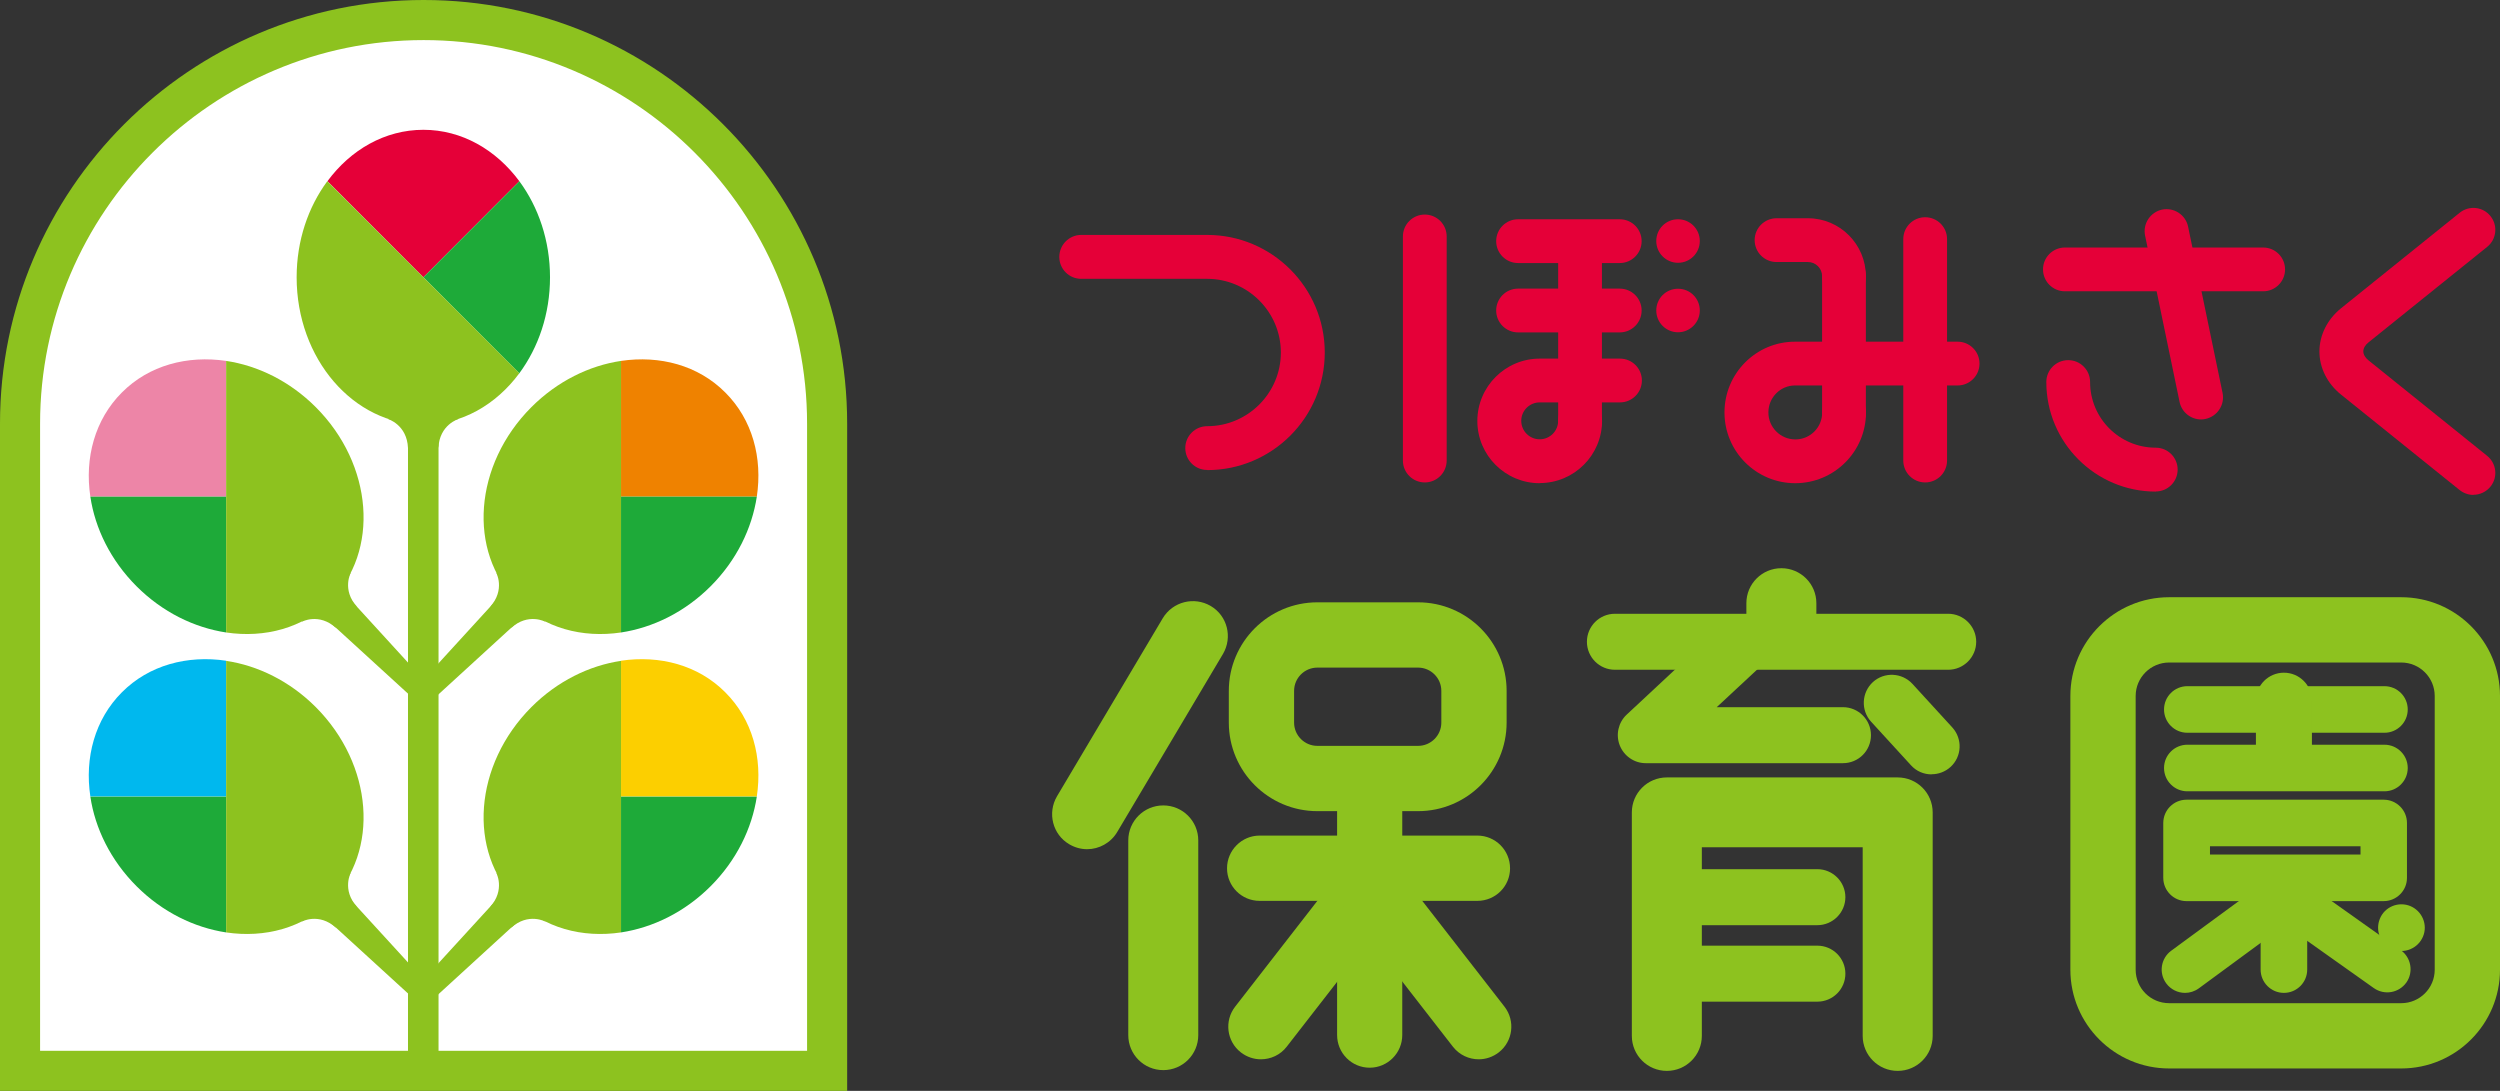 <?xml version="1.0" encoding="UTF-8"?><svg id="_レイヤー_2" xmlns="http://www.w3.org/2000/svg" viewBox="0 0 196.45 85.72"><rect x="0" y="0" width="196.45" height="85.72" fill="#333333" stroke="none"/><g id="_レイヤー_4"><path d="M139.98,52.21c-1.52,0-2.75-1.23-2.75-2.75v-2.06c0-1.52,1.23-2.75,2.75-2.75s2.75,1.23,2.75,2.75v2.06c0,1.52-1.23,2.75-2.75,2.75Z" style="fill:#8dc21f;"/><path d="M153.09,52.63h-26.19c-1.21,0-2.2-.98-2.2-2.2s.99-2.2,2.2-2.2h26.19c1.21,0,2.2.99,2.2,2.2s-.99,2.2-2.2,2.2Z" style="fill:#8dc21f;"/><path d="M144.83,59.97h-15.51c-.9,0-1.71-.56-2.04-1.4-.33-.84-.11-1.8.54-2.41l7.65-7.13c.89-.83,2.28-.78,3.11.11.83.89.78,2.28-.11,3.11l-3.57,3.32h9.92c1.21,0,2.2.98,2.2,2.2s-.98,2.2-2.2,2.2Z" style="fill:#8dc21f;"/><path d="M151.78,60.85c-.6,0-1.19-.24-1.62-.72l-3.13-3.42c-.82-.9-.75-2.29.14-3.11.9-.82,2.29-.75,3.11.14l3.13,3.42c.82.9.76,2.29-.14,3.11-.42.38-.95.57-1.48.57Z" style="fill:#8dc21f;"/><path d="M149.12,84.15c-1.52,0-2.75-1.23-2.75-2.75v-14.82h-12.64v14.82c0,1.52-1.23,2.75-2.75,2.75s-2.75-1.23-2.75-2.75v-17.56c0-1.52,1.23-2.75,2.75-2.75h18.14c1.52,0,2.75,1.23,2.75,2.75v17.56c0,1.52-1.23,2.75-2.75,2.75Z" style="fill:#8dc21f;"/><path d="M142.81,72.7h-11.55c-1.22,0-2.2-.98-2.2-2.2s.98-2.2,2.2-2.2h11.55c1.21,0,2.2.99,2.2,2.2s-.99,2.2-2.2,2.2Z" style="fill:#8dc21f;"/><path d="M142.81,78.71h-11.55c-1.22,0-2.2-.99-2.2-2.2s.98-2.2,2.2-2.2h11.55c1.21,0,2.2.98,2.2,2.2s-.99,2.2-2.2,2.2Z" style="fill:#8dc21f;"/><path d="M188.69,83.96h-18.24c-4.28,0-7.76-3.48-7.76-7.76v-21.51c0-4.28,3.48-7.76,7.76-7.76h18.24c4.28,0,7.76,3.48,7.76,7.76v21.51c0,4.28-3.48,7.76-7.76,7.76ZM170.45,52.06c-1.45,0-2.63,1.18-2.63,2.63v21.51c0,1.45,1.17,2.63,2.63,2.63h18.24c1.45,0,2.63-1.18,2.63-2.63v-21.51c0-1.45-1.18-2.63-2.63-2.63h-18.24Z" style="fill:#8dc21f;"/><path d="M187.37,57.58h-15.49c-1.01,0-1.83-.82-1.83-1.83s.82-1.83,1.83-1.83h15.49c1.01,0,1.83.82,1.83,1.83s-.82,1.83-1.83,1.83Z" style="fill:#8dc21f;"/><path d="M179.47,61.68c-1.21,0-2.2-.99-2.2-2.2v-4.42c0-1.22.99-2.2,2.2-2.2s2.2.98,2.2,2.2v4.42c0,1.21-.98,2.2-2.2,2.2Z" style="fill:#8dc21f;"/><path d="M187.37,62.18h-15.49c-1.01,0-1.83-.82-1.83-1.83s.82-1.83,1.83-1.83h15.49c1.01,0,1.83.82,1.83,1.83s-.82,1.83-1.83,1.83Z" style="fill:#8dc21f;"/><path d="M179.47,78.02c-1.01,0-1.83-.82-1.83-1.83v-5.03c0-1.01.82-1.83,1.83-1.83s1.83.82,1.83,1.83v5.03c0,1.01-.82,1.83-1.83,1.83Z" style="fill:#8dc21f;"/><path d="M187.31,70.81h-15.49c-1.01,0-1.83-.82-1.83-1.83v-4.31c0-1.01.82-1.83,1.83-1.83h15.49c1.01,0,1.83.82,1.83,1.83v4.31c0,1.01-.82,1.83-1.83,1.83ZM173.66,67.15h11.83v-.65h-11.83v.65Z" style="fill:#8dc21f;"/><path d="M171.7,78.02c-.56,0-1.12-.26-1.48-.75-.6-.82-.42-1.96.39-2.56l7.83-5.75c.64-.47,1.5-.48,2.15-.02l8.06,5.72c.82.58,1.02,1.73.44,2.55-.59.82-1.73,1.02-2.56.43l-6.98-4.95-6.76,4.97c-.33.24-.71.36-1.08.36Z" style="fill:#8dc21f;"/><path d="M188.7,74.73c-.48,0-.95-.2-1.3-.54-.34-.34-.53-.82-.53-1.29s.19-.96.53-1.3c.34-.34.81-.54,1.3-.54s.95.19,1.3.54c.34.34.54.81.54,1.3s-.2.95-.54,1.29c-.34.34-.81.54-1.3.54Z" style="fill:#8dc21f;"/><path d="M91.41,84.09c-1.52,0-2.75-1.23-2.75-2.75v-15.3c0-1.52,1.23-2.75,2.75-2.75s2.75,1.23,2.75,2.75v15.3c0,1.52-1.23,2.75-2.75,2.75Z" style="fill:#8dc21f;"/><path d="M85.42,66.73c-.48,0-.96-.13-1.4-.39-1.31-.77-1.73-2.46-.96-3.77l8.31-13.99c.78-1.3,2.46-1.73,3.77-.96s1.73,2.46.96,3.77l-8.31,13.99c-.51.86-1.43,1.35-2.36,1.35Z" style="fill:#8dc21f;"/><path d="M116.09,70.79h-17.11c-1.42,0-2.56-1.15-2.56-2.56s1.15-2.57,2.56-2.57h17.11c1.42,0,2.57,1.15,2.57,2.57s-1.15,2.56-2.57,2.56Z" style="fill:#8dc21f;"/><path d="M107.63,83.9c-1.42,0-2.56-1.15-2.56-2.57v-17.86c0-1.42,1.15-2.57,2.56-2.57s2.56,1.15,2.56,2.57v17.86c0,1.42-1.15,2.57-2.56,2.57Z" style="fill:#8dc21f;"/><path d="M99.08,83.24c-.55,0-1.1-.18-1.57-.54-1.12-.87-1.32-2.48-.45-3.6l8.54-10.99c.87-1.12,2.48-1.32,3.6-.45,1.12.87,1.32,2.48.45,3.6l-8.54,10.99c-.5.65-1.26.99-2.03.99Z" style="fill:#8dc21f;"/><path d="M116.2,83.24c-.77,0-1.52-.34-2.03-.99l-8.54-10.99c-.87-1.12-.67-2.73.45-3.6,1.12-.87,2.73-.67,3.6.45l8.54,10.99c.87,1.12.67,2.73-.45,3.6-.47.36-1.02.54-1.57.54Z" style="fill:#8dc21f;"/><path d="M111.43,63.74h-7.91c-3.84,0-6.96-3.12-6.96-6.96v-2.49c0-3.84,3.12-6.96,6.96-6.96h7.91c3.84,0,6.96,3.12,6.96,6.96v2.49c0,3.84-3.12,6.96-6.96,6.96ZM103.52,52.46c-1.01,0-1.83.82-1.83,1.83v2.49c0,1.01.82,1.83,1.83,1.83h7.91c1.01,0,1.83-.82,1.83-1.83v-2.49c0-1.01-.82-1.83-1.83-1.83h-7.91Z" style="fill:#8dc21f;"/><path d="M144.9,34.13c-.95,0-1.72-.77-1.72-1.72v-10.71c0-.95.77-1.72,1.72-1.72s1.72.77,1.72,1.72v10.71c0,.95-.77,1.72-1.72,1.72Z" style="fill:#e50038;"/><path d="M141.07,37.97c-3.07,0-5.56-2.49-5.56-5.56s2.48-5.56,5.54-5.56h12.78c.95,0,1.72.77,1.72,1.72s-.77,1.72-1.72,1.72h-12.78c-1.15,0-2.09.95-2.09,2.12s.95,2.12,2.12,2.12,2.11-.95,2.11-2.12c0-.95.77-1.73,1.72-1.73s1.72.77,1.72,1.73c0,3.07-2.49,5.56-5.56,5.56Z" style="fill:#e50038;"/><path d="M144.9,23.42c-.95,0-1.72-.77-1.72-1.72,0-.61-.5-1.11-1.11-1.11h-2.47c-.95,0-1.72-.77-1.72-1.72s.77-1.72,1.72-1.72h2.47c2.51,0,4.55,2.05,4.55,4.56,0,.95-.77,1.72-1.72,1.72Z" style="fill:#e50038;"/><path d="M151.28,37.91c-.95,0-1.72-.77-1.72-1.72v-17.4c0-.95.77-1.72,1.72-1.72s1.72.77,1.72,1.72v17.4c0,.95-.77,1.72-1.72,1.72Z" style="fill:#e50038;"/><path d="M127.28,20.67h-7.99c-.95,0-1.72-.77-1.72-1.72s.77-1.72,1.72-1.72h7.99c.95,0,1.72.77,1.72,1.72s-.77,1.72-1.72,1.72Z" style="fill:#e50038;"/><path d="M127.28,26.12h-7.99c-.95,0-1.72-.77-1.72-1.72s.77-1.72,1.72-1.72h7.99c.95,0,1.72.77,1.72,1.72s-.77,1.72-1.72,1.72Z" style="fill:#e50038;"/><path d="M124.16,34.8c-.95,0-1.72-.77-1.72-1.72v-13.6c0-.95.77-1.72,1.72-1.72s1.72.77,1.72,1.72v13.6c0,.95-.77,1.72-1.72,1.72Z" style="fill:#e50038;"/><path d="M120.99,37.97c-2.7,0-4.9-2.19-4.9-4.89s2.2-4.9,4.9-4.9h6.31c.95,0,1.72.77,1.72,1.72s-.77,1.72-1.72,1.72h-2.2c.48.31.79.84.79,1.45,0,2.7-2.2,4.89-4.9,4.89ZM120.99,31.62c-.8,0-1.45.65-1.45,1.45s.65,1.45,1.45,1.45,1.45-.65,1.45-1.45c0-.61.32-1.14.79-1.45h-2.24Z" style="fill:#e50038;"/><path d="M111.96,37.91c-.95,0-1.72-.77-1.72-1.72v-17.61c0-.95.77-1.72,1.72-1.72s1.72.77,1.72,1.72v17.61c0,.95-.77,1.72-1.72,1.72Z" style="fill:#e50038;"/><path d="M133.57,18.94c0,.95-.77,1.71-1.71,1.71s-1.71-.76-1.71-1.71.76-1.71,1.71-1.71,1.71.77,1.71,1.71Z" style="fill:#e50038;"/><path d="M133.57,24.4c0,.94-.77,1.71-1.71,1.71s-1.71-.76-1.71-1.71.76-1.71,1.71-1.71,1.71.76,1.71,1.71Z" style="fill:#e50038;"/><path d="M177.84,22.89h-15.58c-.95,0-1.72-.77-1.72-1.72s.77-1.72,1.72-1.72h15.58c.95,0,1.72.77,1.72,1.72s-.77,1.72-1.72,1.72Z" style="fill:#e50038;"/><path d="M169.41,38.63c-4.75,0-8.61-3.86-8.61-8.61,0-.95.77-1.72,1.72-1.72s1.72.77,1.72,1.72c0,2.85,2.31,5.16,5.16,5.16.95,0,1.72.77,1.72,1.72s-.77,1.72-1.72,1.72Z" style="fill:#e50038;"/><path d="M172.96,32.96c-.8,0-1.52-.56-1.69-1.38l-2.71-13.07c-.19-.93.41-1.84,1.34-2.04.93-.19,1.85.41,2.04,1.34l2.71,13.07c.19.93-.41,1.84-1.34,2.04-.12.03-.23.04-.35.04Z" style="fill:#e50038;"/><path d="M194.36,38.89c-.38,0-.76-.13-1.08-.38l-9.33-7.51c-1.07-.86-1.69-2.1-1.69-3.38s.62-2.52,1.69-3.39l9.33-7.51c.74-.6,1.83-.48,2.42.26.6.74.48,1.83-.26,2.42l-9.33,7.51c-.26.21-.4.46-.4.7s.14.49.4.7l9.33,7.51c.74.6.86,1.68.26,2.42-.34.42-.84.64-1.34.64Z" style="fill:#e50038;"/><path d="M94.86,36.93c-.95,0-1.72-.77-1.72-1.72s.77-1.72,1.72-1.72c3.19,0,5.79-2.6,5.79-5.79s-2.6-5.79-5.79-5.79h-9.9c-.95,0-1.72-.77-1.72-1.72s.77-1.73,1.72-1.73h9.9c5.09,0,9.24,4.14,9.24,9.24s-4.14,9.24-9.24,9.24Z" style="fill:#e50038;"/><path d="M33.29,1.58C15.78,1.58,1.57,15.77,1.57,33.29v50.86h63.42v-50.86c0-17.51-14.2-31.71-31.71-31.71Z" style="fill:#fff;"/><path d="M66.57,85.72H0v-52.43C0,14.93,14.93,0,33.29,0s33.28,14.93,33.28,33.29v52.43ZM3.15,82.57h60.27v-49.28c0-16.62-13.52-30.14-30.13-30.14S3.15,16.67,3.15,33.29v49.28Z" style="fill:#8dc21f;"/><polygon points="40.81 29.33 33.27 21.78 25.72 14.24 25.72 14.24 40.81 29.33 40.81 29.33" style="fill:#8dc21f;"/><path d="M40.81,14.24c-1.83-2.47-4.52-4.04-7.54-4.04s-5.72,1.57-7.54,4.04l7.54,7.55,7.54-7.55Z" style="fill:#e50038;"/><path d="M40.81,29.33c1.5-2.03,2.41-4.66,2.41-7.54s-.91-5.52-2.41-7.55l-7.54,7.55,7.54,7.55Z" style="fill:#1eaa39;"/><path d="M33.27,33.37c3.02,0,5.71-1.57,7.54-4.04l-15.09-15.09c-1.5,2.03-2.41,4.66-2.41,7.55,0,6.4,4.46,11.58,9.96,11.58Z" style="fill:#8dc21f;"/><rect x="32.06" y="32.2" width="2.4" height="51.94" style="fill:#8dc21f;"/><path d="M30.47,32.92s1.51.44,1.59,2.28l.51-2.46-2.1.18Z" style="fill:#8dc21f;"/><path d="M36.04,32.92s-1.51.44-1.59,2.28l-.5-2.46,2.09.18Z" style="fill:#8dc21f;"/><polygon points="48.8 49.7 48.8 39.03 48.79 28.36 48.79 28.36 48.8 49.7 48.8 49.7" style="fill:#8dc21f;"/><path d="M59.47,39.03c.46-3.04-.34-6.06-2.48-8.19-2.13-2.14-5.15-2.93-8.19-2.48v10.67h10.67Z" style="fill:#ef8200;"/><path d="M48.8,49.7c2.5-.38,5-1.59,7.04-3.63,2.04-2.04,3.25-4.55,3.63-7.04h-10.67v10.67Z" style="fill:#1eaa39;"/><path d="M40.61,47.22c2.14,2.14,5.15,2.93,8.19,2.48v-21.34c-2.49.37-5,1.59-7.04,3.63-4.52,4.52-5.04,11.34-1.15,15.23Z" style="fill:#8dc21f;"/><polygon points="33.3 55.62 32.23 54.56 40.52 45.49 42.36 47.33 33.3 55.62" style="fill:#8dc21f;"/><path d="M38.98,44.97s.76,1.37-.48,2.73l2.09-1.38-1.61-1.35Z" style="fill:#8dc21f;"/><path d="M42.88,48.87s-1.37-.76-2.73.49l1.38-2.1,1.35,1.61Z" style="fill:#8dc21f;"/><polygon points="48.8 73.27 48.8 62.59 48.79 51.93 48.79 51.93 48.8 73.27 48.8 73.27" style="fill:#8dc21f;"/><path d="M59.47,62.59c.46-3.04-.34-6.06-2.48-8.19-2.13-2.14-5.15-2.93-8.19-2.48v10.67h10.67Z" style="fill:#fccf00;"/><path d="M48.8,73.27c2.5-.38,5-1.59,7.04-3.63,2.04-2.04,3.25-4.55,3.63-7.04h-10.67v10.67Z" style="fill:#1eaa39;"/><path d="M40.61,70.79c2.14,2.14,5.15,2.93,8.19,2.48v-21.34c-2.49.37-5,1.59-7.04,3.63-4.52,4.53-5.04,11.34-1.15,15.23Z" style="fill:#8dc21f;"/><polygon points="33.3 79.18 32.23 78.12 40.52 69.06 42.36 70.89 33.3 79.18" style="fill:#8dc21f;"/><path d="M38.98,68.54s.76,1.38-.48,2.74l2.09-1.38-1.61-1.35Z" style="fill:#8dc21f;"/><path d="M42.88,72.43s-1.37-.76-2.73.49l1.38-2.1,1.35,1.61Z" style="fill:#8dc21f;"/><path d="M7.1,39.03c-.46-3.04.35-6.06,2.48-8.19,2.13-2.14,5.15-2.93,8.19-2.48v10.67H7.1Z" style="fill:#ed85a7;"/><path d="M17.77,49.7c-2.5-.38-5-1.59-7.04-3.63-2.04-2.04-3.26-4.55-3.63-7.04h10.67v10.67Z" style="fill:#1eaa39;"/><path d="M25.96,47.22c-2.14,2.14-5.15,2.93-8.19,2.48v-21.34c2.49.37,5,1.59,7.04,3.63,4.52,4.52,5.04,11.34,1.15,15.23Z" style="fill:#8dc21f;"/><polygon points="33.28 55.62 34.34 54.56 26.05 45.49 24.21 47.33 33.28 55.62" style="fill:#8dc21f;"/><path d="M27.58,44.97s-.76,1.37.49,2.73l-2.1-1.38,1.61-1.35Z" style="fill:#8dc21f;"/><path d="M23.69,48.87s1.37-.76,2.73.49l-1.38-2.1-1.35,1.61Z" style="fill:#8dc21f;"/><path d="M7.1,62.59c-.46-3.04.35-6.06,2.48-8.19,2.13-2.14,5.15-2.93,8.19-2.48v10.67H7.1Z" style="fill:#00b8ee;"/><path d="M17.77,73.27c-2.5-.38-5-1.59-7.04-3.63-2.04-2.04-3.26-4.55-3.63-7.04h10.67v10.67Z" style="fill:#1eaa39;"/><path d="M25.96,70.79c-2.14,2.14-5.15,2.93-8.19,2.48v-21.34c2.49.37,5,1.59,7.04,3.63,4.52,4.53,5.04,11.34,1.15,15.23Z" style="fill:#8dc21f;"/><polygon points="33.28 79.18 34.34 78.12 26.05 69.06 24.21 70.89 33.28 79.18" style="fill:#8dc21f;"/><path d="M27.58,68.54s-.76,1.38.49,2.74l-2.1-1.38,1.61-1.35Z" style="fill:#8dc21f;"/><path d="M23.69,72.43s1.37-.76,2.73.49l-1.38-2.1-1.35,1.61Z" style="fill:#8dc21f;"/></g></svg>